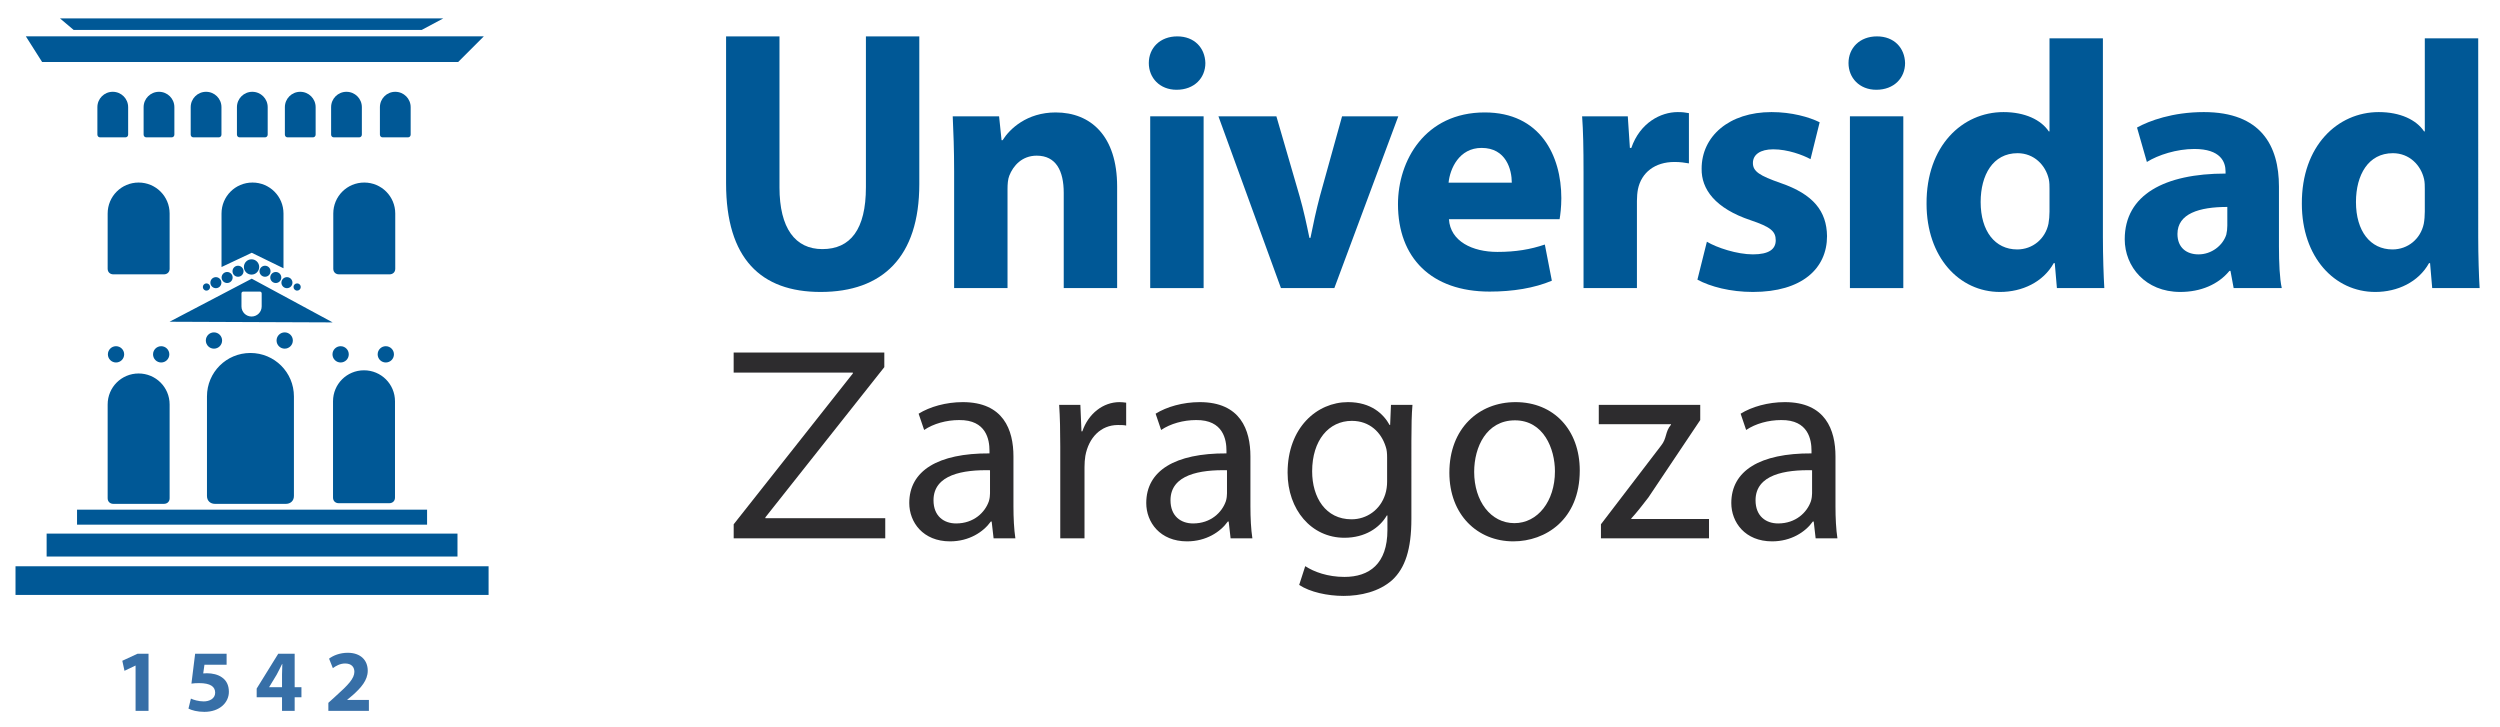 <?xml version="1.0" encoding="UTF-8" standalone="no"?>
<svg
   viewBox="0 0 152 44.213"
   height="44.213"
   width="152"
   xml:space="preserve"
   id="svg2"
   version="1.1"
   inkscape:version="1.1.2 (b8e25be8, 2022-02-05)"
   sodipodi:docname="lg-unizar.svg"
   xmlns:inkscape="http://www.inkscape.org/namespaces/inkscape"
   xmlns:sodipodi="http://sodipodi.sourceforge.net/DTD/sodipodi-0.dtd"
   xmlns="http://www.w3.org/2000/svg"
   xmlns:svg="http://www.w3.org/2000/svg"
   xmlns:rdf="http://www.w3.org/1999/02/22-rdf-syntax-ns#"
   xmlns:cc="http://creativecommons.org/ns#"
   xmlns:dc="http://purl.org/dc/elements/1.1/"><sodipodi:namedview
     pagecolor="#ffffff"
     bordercolor="#666666"
     borderopacity="1"
     objecttolerance="10"
     gridtolerance="10"
     guidetolerance="10"
     inkscape:pageopacity="0"
     inkscape:pageshadow="2"
     inkscape:window-width="1296"
     inkscape:window-height="847"
     id="namedview60"
     showgrid="false"
     fit-margin-left="1"
     fit-margin-top="1"
     fit-margin-bottom="1"
     fit-margin-right="1"
     inkscape:zoom="1.7211274"
     inkscape:cx="96.738915"
     inkscape:cy="35.732392"
     inkscape:window-x="0"
     inkscape:window-y="25"
     inkscape:window-maximized="0"
     inkscape:current-layer="svg2"
     inkscape:pagecheckerboard="0" /><defs
     id="defs6"><clipPath
       id="clipPath18"
       clipPathUnits="userSpaceOnUse"><path
         id="path16"
         d="M 0,595.275 H 841.89 V 0 H 0 Z"
         inkscape:connector-curvature="0" /></clipPath></defs><g
     transform="matrix(0.274,0,0,-0.274,-45.405,99.781)"
     id="g10"><g
       id="g12"><g
         clip-path="url(#clipPath18)"
         id="g14"><g
           transform="translate(326.827,356.092)"
           id="g20"><path
             id="path22"
             style="fill:#005896;fill-opacity:1;fill-rule:evenodd;stroke:none"
             d="m 0,0 v -32.623 c 0,-16.682 7.717,-24.088 20.973,-24.088 13.718,0 21.904,7.717 21.904,23.934 V 0 H 31.029 v -33.484 c 0,-9.35 -3.432,-13.719 -9.669,-13.719 -6,0 -9.51,4.599 -9.51,13.719 V 0 Z"
             inkscape:connector-curvature="0" /></g><g
           transform="translate(377.431,300.236)"
           id="g24"><path
             id="path26"
             style="fill:#005896;fill-opacity:1;fill-rule:evenodd;stroke:none"
             d="m 0,0 h 11.848 v 21.982 c 0,1.096 0.08,2.182 0.394,2.965 0.854,2.184 2.8,4.44 6.079,4.44 4.286,0 6,-3.35 6,-8.26 V 0 h 11.85 v 22.529 c 0,11.225 -5.847,16.45 -13.641,16.45 -6.392,0 -10.214,-3.666 -11.77,-6.159 H 10.524 L 9.976,38.119 H -0.311 C -0.155,34.691 0,30.715 0,25.959 Z"
             inkscape:connector-curvature="0" /></g><g
           transform="translate(426.947,356.092)"
           id="g28"><path
             id="path30"
             style="fill:#005896;fill-opacity:1;fill-rule:evenodd;stroke:none"
             d="m 0,0 c -3.822,0 -6.317,-2.57 -6.317,-5.924 0,-3.273 2.415,-5.924 6.159,-5.924 3.975,0 6.392,2.651 6.392,5.924 C 6.152,-2.57 3.817,0 0,0"
             inkscape:connector-curvature="0" /></g><path
           id="path32"
           style="fill:#005896;fill-opacity:1;fill-rule:evenodd;stroke:none"
           d="m 432.791,338.355 h -11.85 v -38.119 h 11.85 z"
           inkscape:connector-curvature="0" /><g
           transform="translate(436.078,338.356)"
           id="g34"><path
             id="path36"
             style="fill:#005896;fill-opacity:1;fill-rule:evenodd;stroke:none"
             d="M 0,0 13.874,-38.119 H 25.722 L 39.911,0 H 27.435 l -4.91,-17.693 c -0.858,-3.274 -1.481,-6.159 -2.103,-9.278 h -0.234 c -0.626,3.039 -1.25,6.004 -2.187,9.278 L 12.86,0 Z"
             inkscape:connector-curvature="0" /></g><g
           transform="translate(487.146,323.625)"
           id="g38"><path
             id="path40"
             style="fill:#005896;fill-opacity:1;fill-rule:evenodd;stroke:none"
             d="M 0,0 C 0.311,3.117 2.342,7.717 7.327,7.717 12.786,7.717 14.03,2.885 14.03,0 Z m 24.632,-8.107 c 0.156,0.855 0.389,2.65 0.389,4.677 0,9.428 -4.672,19.02 -16.991,19.02 -13.249,0 -19.257,-10.68 -19.257,-20.35 0,-11.924 7.411,-19.406 20.347,-19.406 5.149,0 9.902,0.777 13.797,2.416 l -1.557,8.027 c -3.195,-1.088 -6.47,-1.638 -10.525,-1.638 -5.534,0 -10.442,2.343 -10.754,7.254 z"
             inkscape:connector-curvature="0" /></g><g
           transform="translate(517.095,300.236)"
           id="g42"><path
             id="path44"
             style="fill:#005896;fill-opacity:1;fill-rule:evenodd;stroke:none"
             d="m 0,0 h 11.848 v 19.334 c 0,0.936 0.08,1.871 0.232,2.648 0.783,3.666 3.746,6.006 8.109,6.006 1.323,0 2.26,-0.158 3.196,-0.314 v 11.148 c -0.856,0.157 -1.405,0.235 -2.496,0.235 -3.741,0 -8.342,-2.34 -10.287,-7.952 H 10.285 L 9.82,38.119 H -0.316 C -0.078,34.848 0,31.182 0,25.57 Z"
             inkscape:connector-curvature="0" /></g><g
           transform="translate(542.364,302.109)"
           id="g46"><path
             id="path48"
             style="fill:#005896;fill-opacity:1;fill-rule:evenodd;stroke:none"
             d="m 0,0 c 2.881,-1.563 7.322,-2.729 12.314,-2.729 10.913,0 16.448,5.219 16.448,12.395 -0.078,5.531 -3.035,9.275 -10.289,11.772 -4.678,1.636 -6.159,2.572 -6.159,4.445 0,1.871 1.637,3.039 4.518,3.039 3.203,0 6.551,-1.248 8.266,-2.184 l 2.029,8.184 c -2.344,1.168 -6.234,2.262 -10.682,2.262 -9.431,0 -15.509,-5.379 -15.509,-12.551 -0.081,-4.524 2.959,-8.809 10.91,-11.459 4.363,-1.481 5.533,-2.416 5.533,-4.447 0,-1.948 -1.479,-3.118 -5.065,-3.118 -3.509,0 -8.031,1.487 -10.212,2.809 z"
             inkscape:connector-curvature="0" /></g><g
           transform="translate(582.206,356.092)"
           id="g50"><path
             id="path52"
             style="fill:#005896;fill-opacity:1;fill-rule:evenodd;stroke:none"
             d="m 0,0 c -3.82,0 -6.314,-2.57 -6.314,-5.924 0,-3.273 2.419,-5.924 6.16,-5.924 3.978,0 6.392,2.651 6.392,5.924 C 6.16,-2.57 3.824,0 0,0"
             inkscape:connector-curvature="0" /></g><path
           id="path54"
           style="fill:#005896;fill-opacity:1;fill-rule:evenodd;stroke:none"
           d="m 588.052,338.355 h -11.846 v -38.119 h 11.846 z"
           inkscape:connector-curvature="0" /><g
           transform="translate(620.493,317.232)"
           id="g56"><path
             id="path58"
             style="fill:#005896;fill-opacity:1;fill-rule:evenodd;stroke:none"
             d="m 0,0 c 0,-0.936 -0.08,-1.871 -0.234,-2.729 -0.702,-3.351 -3.508,-5.689 -6.938,-5.689 -4.91,0 -8.107,4.053 -8.107,10.522 0,6.005 2.73,10.835 8.187,10.835 3.66,0 6.235,-2.648 6.936,-5.771 C 0,6.471 0,5.611 0,4.986 Z M 0,38.43 V 17.771 h -0.156 c -1.715,2.575 -5.299,4.29 -10.053,4.29 -9.125,0 -17.152,-7.483 -17.074,-20.346 0,-11.85 7.25,-19.567 16.291,-19.567 4.914,0 9.59,2.182 11.93,6.395 h 0.23 l 0.473,-5.539 h 10.521 c -0.156,2.576 -0.314,7.094 -0.314,11.381 V 38.43 Z"
             inkscape:connector-curvature="0" /></g><g
           transform="translate(659.948,314.113)"
           id="g60"><path
             id="path62"
             style="fill:#005896;fill-opacity:1;fill-rule:evenodd;stroke:none"
             d="m 0,0 c 0,-0.699 -0.076,-1.402 -0.23,-2.027 -0.782,-2.418 -3.276,-4.368 -6.161,-4.368 -2.65,0 -4.673,1.487 -4.673,4.526 0,4.517 4.83,6 11.064,6 z m 11.459,8.652 c 0,9.045 -3.975,16.528 -16.68,16.528 -6.939,0 -12.16,-1.95 -14.816,-3.43 l 2.187,-7.639 c 2.493,1.559 6.627,2.883 10.524,2.883 5.846,0 6.935,-2.883 6.935,-4.988 v -0.469 c -13.486,0 -22.373,-4.676 -22.373,-14.578 0,-6.08 4.604,-11.691 12.321,-11.691 4.521,0 8.414,1.634 10.914,4.673 h 0.23 l 0.705,-3.818 h 10.678 c -0.471,2.107 -0.625,5.613 -0.625,9.201 z"
             inkscape:connector-curvature="0" /></g><g
           transform="translate(703.77,317.232)"
           id="g64"><path
             id="path66"
             style="fill:#005896;fill-opacity:1;fill-rule:evenodd;stroke:none"
             d="m 0,0 c 0,-0.936 -0.074,-1.871 -0.23,-2.729 -0.706,-3.351 -3.514,-5.689 -6.942,-5.689 -4.912,0 -8.103,4.053 -8.103,10.522 0,6.005 2.728,10.835 8.187,10.835 3.66,0 6.229,-2.648 6.93,-5.771 C 0,6.471 0,5.611 0,4.986 Z M 0,38.43 V 17.771 h -0.158 c -1.713,2.575 -5.297,4.29 -10.055,4.29 -9.119,0 -17.148,-7.483 -17.07,-20.346 0,-11.85 7.252,-19.567 16.293,-19.567 4.912,0 9.586,2.182 11.926,6.395 h 0.232 l 0.473,-5.539 h 10.523 c -0.16,2.576 -0.312,7.094 -0.312,11.381 V 38.43 Z"
             inkscape:connector-curvature="0" /></g><g
           transform="translate(390.594,262.883)"
           id="g68"><path
             id="path70"
             style="fill:#2d2c2e;fill-opacity:1;fill-rule:evenodd;stroke:none"
             d="m 0,0 c 0,5.873 -2.199,12.051 -11.257,12.051 -3.728,0 -7.337,-1.041 -9.786,-2.569 l 1.227,-3.609 c 2.077,1.408 4.951,2.199 7.764,2.199 6.051,0.065 6.734,-4.404 6.734,-6.791 V 0.674 c -11.443,0.056 -17.801,-3.856 -17.801,-11.012 0,-4.277 3.057,-8.508 9.047,-8.508 4.223,0 7.404,2.082 9.057,4.407 h 0.182 l 0.427,-3.733 H 0.427 C 0.125,-16.15 0,-13.643 0,-11.066 Z m -5.202,-8.197 c 0,-0.491 -0.063,-1.104 -0.243,-1.717 -0.853,-2.504 -3.359,-4.955 -7.278,-4.955 -2.689,0 -5.016,1.592 -5.016,5.144 0,5.745 6.663,6.789 12.537,6.662 v -5.134"
             inkscape:connector-curvature="0" /></g><g
           transform="translate(400.981,244.711)"
           id="g72"><path
             id="path74"
             style="fill:#2d2c2e;fill-opacity:1;fill-rule:nonzero;stroke:none"
             d="m 0,0 h 5.38 v 15.789 c 0,0.854 0.064,1.775 0.187,2.506 0.735,4.039 3.426,6.848 7.221,6.848 0.734,0 1.281,0 1.837,-0.12 V 30.1 c -0.494,0.058 -0.924,0.123 -1.471,0.123 -3.61,0 -6.912,-2.516 -8.257,-6.489 H 4.708 L 4.462,29.607 H -0.246 C -0.056,26.857 0,23.859 0,20.379 V 0"
             inkscape:connector-curvature="0" /></g><g
           transform="translate(443.178,262.883)"
           id="g76"><path
             id="path78"
             style="fill:#2d2c2e;fill-opacity:1;fill-rule:evenodd;stroke:none"
             d="m 0,0 c 0,5.873 -2.197,12.051 -11.253,12.051 -3.733,0 -7.343,-1.041 -9.786,-2.569 l 1.225,-3.609 c 2.078,1.408 4.954,2.199 7.765,2.199 6.062,0.065 6.732,-4.404 6.732,-6.791 V 0.674 c -11.439,0.056 -17.798,-3.856 -17.798,-11.012 0,-4.277 3.056,-8.508 9.049,-8.508 4.219,0 7.405,2.082 9.052,4.407 h 0.187 l 0.426,-3.733 H 0.433 C 0.126,-16.15 0,-13.643 0,-11.066 Z m -5.201,-8.197 c 0,-0.491 -0.059,-1.104 -0.243,-1.717 -0.856,-2.504 -3.355,-4.955 -7.279,-4.955 -2.691,0 -5.013,1.592 -5.013,5.144 0,5.745 6.664,6.789 12.535,6.662 v -5.134"
             inkscape:connector-curvature="0" /></g><g
           transform="translate(478.897,266.246)"
           id="g80"><path
             id="path82"
             style="fill:#2d2c2e;fill-opacity:1;fill-rule:evenodd;stroke:none"
             d="m 0,0 c 0,3.547 0.06,5.99 0.237,8.072 h -4.77 L -4.716,3.607 h -0.116 c -1.348,2.45 -4.102,5.081 -9.239,5.081 -6.854,0 -13.4,-5.631 -13.4,-15.653 0,-8.203 5.259,-14.445 12.607,-14.445 4.58,0 7.822,2.201 9.414,4.951 h 0.131 v -3.242 c 0,-7.522 -4.042,-10.397 -9.545,-10.397 -3.674,0 -6.736,1.106 -8.692,2.387 l -1.343,-4.162 c 2.384,-1.592 6.297,-2.44 9.847,-2.44 3.731,0 7.897,0.913 10.828,3.547 2.811,2.627 4.224,6.727 4.224,13.578 z m -5.388,-8.934 c 0,-0.912 -0.123,-1.957 -0.427,-2.871 -1.103,-3.424 -4.1,-5.509 -7.465,-5.509 -5.749,0 -8.742,4.834 -8.742,10.65 0,6.848 3.667,11.195 8.804,11.195 3.981,0 6.543,-2.574 7.529,-5.754 0.239,-0.675 0.301,-1.466 0.301,-2.384 v -5.327"
             inkscape:connector-curvature="0" /></g><g
           transform="translate(502.01,274.934)"
           id="g84"><path
             id="path86"
             style="fill:#2d2c2e;fill-opacity:1;fill-rule:evenodd;stroke:none"
             d="m 0,0 c -8.142,0 -14.687,-5.809 -14.687,-15.652 0,-9.364 6.243,-15.244 14.191,-15.244 7.094,0 14.743,4.773 14.743,15.726 C 14.247,-6.178 8.492,0 0,0 m -0.131,-4.041 c 6.361,0 8.871,-6.299 8.871,-11.311 0,-6.671 -3.851,-11.503 -8.994,-11.503 -5.254,0 -8.929,4.89 -8.929,11.376 0,5.569 2.755,11.438 9.052,11.438"
             inkscape:connector-curvature="0" /></g><g
           transform="translate(520.958,244.711)"
           id="g88"><path
             id="path90"
             style="fill:#2d2c2e;fill-opacity:1;fill-rule:nonzero;stroke:none"
             d="M 0,0 H 23.98 V 4.283 H 6.729 v 0.125 c 1.347,1.463 2.507,2.998 3.789,4.647 l 11.515,17.189 v 3.363 H -0.48 v -4.283 h 16.025 v -0.115 c -1.35,-1.588 -0.863,-3 -2.211,-4.65 L 0,3.119 V 0"
             inkscape:connector-curvature="0" /></g><g
           transform="translate(573.001,262.883)"
           id="g92"><path
             id="path94"
             style="fill:#2d2c2e;fill-opacity:1;fill-rule:evenodd;stroke:none"
             d="m 0,0 c 0,5.873 -2.199,12.051 -11.25,12.051 -3.732,0 -7.348,-1.041 -9.797,-2.569 l 1.225,-3.609 c 2.084,1.408 4.961,2.199 7.775,2.199 6.055,0.065 6.727,-4.404 6.727,-6.791 V 0.674 c -11.442,0.056 -17.797,-3.856 -17.797,-11.012 0,-4.277 3.054,-8.508 9.053,-8.508 4.212,0 7.398,2.082 9.044,4.407 h 0.19 l 0.428,-3.733 H 0.43 C 0.123,-16.15 0,-13.643 0,-11.066 Z m -5.195,-8.197 c 0,-0.491 -0.069,-1.104 -0.25,-1.717 -0.852,-2.504 -3.364,-4.955 -7.276,-4.955 -2.697,0 -5.017,1.592 -5.017,5.144 0,5.745 6.664,6.789 12.543,6.662 v -5.134"
             inkscape:connector-curvature="0" /></g><g
           transform="translate(328.515,244.711)"
           id="g96"><path
             id="path98"
             style="fill:#2d2c2e;fill-opacity:1;fill-rule:nonzero;stroke:none"
             d="M 0,0 H 33.633 V 4.471 H 7.032 v 0.183 l 26.393,33.33 V 41.23 H -0.007 V 36.768 H 26.444 V 36.586 L 0,3.119 Z"
             inkscape:connector-curvature="0" /></g><g
           transform="translate(195.795,206.418)"
           id="g100"><path
             id="path102"
             style="fill:#376fa7;fill-opacity:1;fill-rule:evenodd;stroke:none"
             d="M 0,0 H 2.875 V 12.682 H 0.434 l -3.377,-1.559 0.484,-2.228 2.419,1.156 H 0 Z"
             inkscape:connector-curvature="0" /></g><g
           transform="translate(215.995,219.1)"
           id="g104"><path
             id="path106"
             style="fill:#376fa7;fill-opacity:1;fill-rule:evenodd;stroke:none"
             d="m 0,0 h -6.984 l -0.821,-6.629 c 0.508,0.076 0.992,0.111 1.7,0.111 2.534,0 3.567,-0.796 3.567,-2.127 0,-1.339 -1.306,-1.931 -2.538,-1.931 -1.153,0 -2.3,0.355 -2.844,0.625 l -0.544,-2.221 c 0.7,-0.373 1.984,-0.724 3.526,-0.724 3.416,0 5.443,2.083 5.443,4.449 0,1.502 -0.584,2.554 -1.536,3.199 -0.885,0.643 -2.131,0.918 -3.342,0.918 -0.313,0 -0.544,-0.02 -0.816,-0.039 l 0.272,1.933 H 0 Z"
             inkscape:connector-curvature="0" /></g><g
           transform="translate(225.419,211.67)"
           id="g108"><path
             id="path110"
             style="fill:#376fa7;fill-opacity:1;fill-rule:evenodd;stroke:none"
             d="M 0,0 0.019,0.033 1.698,2.807 C 2.128,3.605 2.481,4.348 2.893,5.17 H 2.941 C 2.907,4.348 2.873,3.568 2.873,2.807 V 0 Z m 5.679,-5.252 v 3.031 H 7.183 V 0 H 5.679 V 7.43 H 2.032 l -4.784,-7.727 v -1.924 h 5.625 v -3.031 z"
             inkscape:connector-curvature="0" /></g><g
           transform="translate(247.569,206.418)"
           id="g112"><path
             id="path114"
             style="fill:#376fa7;fill-opacity:1;fill-rule:evenodd;stroke:none"
             d="M 0,0 V 2.439 H -4.803 V 2.48 l 1.171,0.973 c 1.86,1.643 3.376,3.336 3.376,5.461 0,2.313 -1.558,3.982 -4.446,3.982 -1.697,0 -3.198,-0.583 -4.137,-1.304 l 0.842,-2.106 c 0.661,0.489 1.611,1.034 2.71,1.034 1.464,0 2.066,-0.823 2.066,-1.856 C -3.24,7.18 -4.586,5.758 -7.377,3.262 L -8.995,1.793 V 0 Z"
             inkscape:connector-curvature="0" /></g><g
           transform="translate(230.693,288.606)"
           id="g116"><path
             id="path118"
             style="fill:#005896;fill-opacity:1;fill-rule:nonzero;stroke:none"
             d="m 0,0 c 0,0.996 -0.809,1.805 -1.808,1.805 -0.996,0 -1.805,-0.809 -1.805,-1.805 0,-1 0.809,-1.809 1.805,-1.809 C -0.809,-1.809 0,-1 0,0 m -17.504,-1.809 c 1,0 1.807,0.809 1.807,1.809 0,0.996 -0.807,1.805 -1.807,1.805 -0.996,0 -1.805,-0.809 -1.805,-1.805 0,-1 0.809,-1.809 1.805,-1.809 m 0.181,-34.435 h 15.824 c 0.871,0 1.738,0.586 1.738,1.736 v 22.096 c 0,5.348 -4.312,9.644 -9.652,9.644 -5.343,0 -9.643,-4.296 -9.643,-9.644 v -22.096 c 0,-1.15 0.864,-1.736 1.733,-1.736 m 29.224,91.433 c -1.89,0 -3.41,-1.521 -3.41,-3.412 v -6.086 c 0,-0.406 0.304,-0.613 0.612,-0.613 H 14.7 c 0.308,0 0.615,0.207 0.615,0.613 v 6.086 c 0,1.891 -1.525,3.412 -3.414,3.412 M 10.151,-36.1 h 11.277 c 0.619,0 1.239,0.418 1.239,1.237 v 21.379 c 0,3.808 -3.073,6.873 -6.879,6.873 -3.809,0 -6.872,-3.065 -6.872,-6.873 v -21.379 c 0,-0.819 0.616,-1.237 1.235,-1.237 m 12.282,33.03 c 0,0.998 -0.808,1.806 -1.808,1.806 -0.996,0 -1.805,-0.808 -1.805,-1.806 0,-1 0.809,-1.807 1.805,-1.807 1,0 1.808,0.807 1.808,1.807 m -11.83,-1.807 c 0.998,0 1.807,0.807 1.807,1.807 0,0.998 -0.809,1.806 -1.807,1.806 -0.997,0 -1.806,-0.808 -1.806,-1.806 0,-1 0.809,-1.807 1.806,-1.807 m -58.491,-35.994 h 77.674 v 3.34 h -77.674 z m 73.417,85.949 c 0.307,0 0.615,0.207 0.615,0.613 v 6.086 c 0,1.891 -1.526,3.412 -3.415,3.412 -1.89,0 -3.41,-1.521 -3.41,-3.412 v -6.086 c 0,-0.406 0.305,-0.613 0.612,-0.613 z m -80.164,-93.012 h 91.168 v 5.09 h -91.168 z m 13.542,12.926 c 0,-0.818 0.617,-1.236 1.235,-1.236 h 11.277 c 0.619,0 1.239,0.418 1.239,1.236 v 20.819 c 0,3.808 -3.073,6.873 -6.879,6.873 -3.809,0 -6.872,-3.065 -6.872,-6.873 z m 1.131,90.197 c -1.891,0 -3.411,-1.521 -3.411,-3.412 v -6.086 c 0,-0.406 0.306,-0.613 0.613,-0.613 h 5.597 c 0.309,0 0.617,0.207 0.617,0.613 v 6.086 c 0,1.891 -1.526,3.412 -3.416,3.412 M -37.43,-3.07 c 0,0.998 -0.808,1.806 -1.807,1.806 -0.996,0 -1.805,-0.808 -1.805,-1.806 0,-1 0.809,-1.807 1.805,-1.807 0.999,0 1.807,0.807 1.807,1.807 m 7.727,58.259 c -1.89,0 -3.412,-1.521 -3.412,-3.412 v -6.086 c 0,-0.406 0.307,-0.613 0.613,-0.613 h 5.598 c 0.308,0 0.615,0.207 0.615,0.613 v 6.086 c 0,1.891 -1.525,3.412 -3.414,3.412 M -41.093,28.18 V 15.92 c 0,-0.818 0.617,-1.236 1.235,-1.236 h 11.277 c 0.619,0 1.239,0.418 1.239,1.236 v 12.26 c 0,3.808 -3.073,6.873 -6.879,6.873 -3.809,0 -6.872,-3.065 -6.872,-6.873 m 13.685,-31.25 c 0,0.998 -0.807,1.806 -1.806,1.806 -0.997,0 -1.806,-0.808 -1.806,-1.806 0,-1 0.809,-1.807 1.806,-1.807 0.999,0 1.806,0.807 1.806,1.807 M -61.539,-56.457 H 43.435 v 6.359 H -61.539 Z m 50.542,67.311 h 3.679 c 0.202,0 0.402,-0.137 0.402,-0.403 V 7.564 c 0,-1.242 -0.999,-2.242 -2.241,-2.242 -1.24,0 -2.243,1 -2.243,2.242 v 2.887 c 0,0.266 0.2,0.403 0.403,0.403 M 8.832,4.02 -9.122,13.721 -27.362,4.164 Z m -28.802,7.855 c 0,-0.445 0.359,-0.805 0.802,-0.805 0.444,0 0.804,0.36 0.804,0.805 0,0.441 -0.36,0.801 -0.804,0.801 -0.443,0 -0.802,-0.36 -0.802,-0.801 m 13.773,33.203 c 0.308,0 0.615,0.207 0.615,0.613 v 6.086 c 0,1.891 -1.524,3.412 -3.415,3.412 -1.889,0 -3.409,-1.521 -3.409,-3.412 v -6.086 c 0,-0.406 0.305,-0.613 0.612,-0.613 z M 8.973,28.18 V 15.92 c 0,-0.818 0.616,-1.236 1.235,-1.236 h 11.277 c 0.62,0 1.239,0.418 1.239,1.236 v 12.26 c 0,3.808 -3.074,6.873 -6.879,6.873 -3.808,0 -6.872,-3.065 -6.872,-6.873 m -26.05,-14.119 c -0.675,0 -1.224,-0.549 -1.224,-1.225 0,-0.676 0.549,-1.225 1.224,-1.225 0.676,0 1.223,0.549 1.223,1.225 0,0.676 -0.547,1.225 -1.223,1.225 m 45.684,54.861 4.769,2.551 h -85.042 l 3.021,-2.551 z m 8.072,-7.125 5.698,5.697 H -59.245 l 3.611,-5.697 z M -15.84,51.777 c 0,1.891 -1.525,3.412 -3.415,3.412 -1.89,0 -3.411,-1.521 -3.411,-3.412 v -6.086 c 0,-0.406 0.306,-0.613 0.614,-0.613 h 5.598 c 0.306,0 0.614,0.207 0.614,0.613 z M -15.827,28.18 V 16.305 l 6.705,3.164 7.046,-3.438 V 28.18 c 0,3.808 -3.072,6.873 -6.879,6.873 -3.808,0 -6.872,-3.065 -6.872,-6.873 m 3.661,-14.034 c 0.676,0 1.224,0.547 1.224,1.225 0,0.674 -0.548,1.223 -1.224,1.223 -0.677,0 -1.224,-0.549 -1.224,-1.223 0,-0.678 0.547,-1.225 1.224,-1.225 m -2.418,1.059 c -0.675,0 -1.224,-0.549 -1.224,-1.225 0,-0.675 0.549,-1.222 1.224,-1.222 0.676,0 1.225,0.547 1.225,1.222 0,0.676 -0.549,1.225 -1.225,1.225 m 3.721,1.117 c 0,-0.937 0.76,-1.699 1.697,-1.699 0.939,0 1.698,0.762 1.698,1.699 0,0.938 -0.759,1.698 -1.698,1.698 -0.937,0 -1.697,-0.76 -1.697,-1.698 m 15.92,29.369 v 6.086 c 0,1.891 -1.526,3.412 -3.415,3.412 -1.89,0 -3.411,-1.521 -3.411,-3.412 v -6.086 c 0,-0.406 0.306,-0.613 0.614,-0.613 h 5.597 c 0.308,0 0.615,0.207 0.615,0.613 M 0.151,11.875 c 0,-0.445 0.36,-0.805 0.803,-0.805 0.444,0 0.802,0.36 0.802,0.805 0,0.441 -0.358,0.801 -0.802,0.801 -0.443,0 -0.803,-0.36 -0.803,-0.801 m -6.324,4.719 c -0.676,0 -1.224,-0.549 -1.224,-1.223 0,-0.678 0.548,-1.225 1.224,-1.225 0.675,0 1.224,0.547 1.224,1.225 0,0.674 -0.549,1.223 -1.224,1.223 m 3.638,-3.758 c 0,-0.676 0.55,-1.225 1.225,-1.225 0.676,0 1.224,0.549 1.224,1.225 0,0.676 -0.548,1.225 -1.224,1.225 -0.675,0 -1.225,-0.549 -1.225,-1.225 m -1.248,-0.078 c 0.676,0 1.223,0.547 1.223,1.222 0,0.676 -0.547,1.225 -1.223,1.225 -0.677,0 -1.224,-0.549 -1.224,-1.225 0,-0.675 0.547,-1.222 1.224,-1.222"
             inkscape:connector-curvature="0" /></g></g></g></g></svg>
